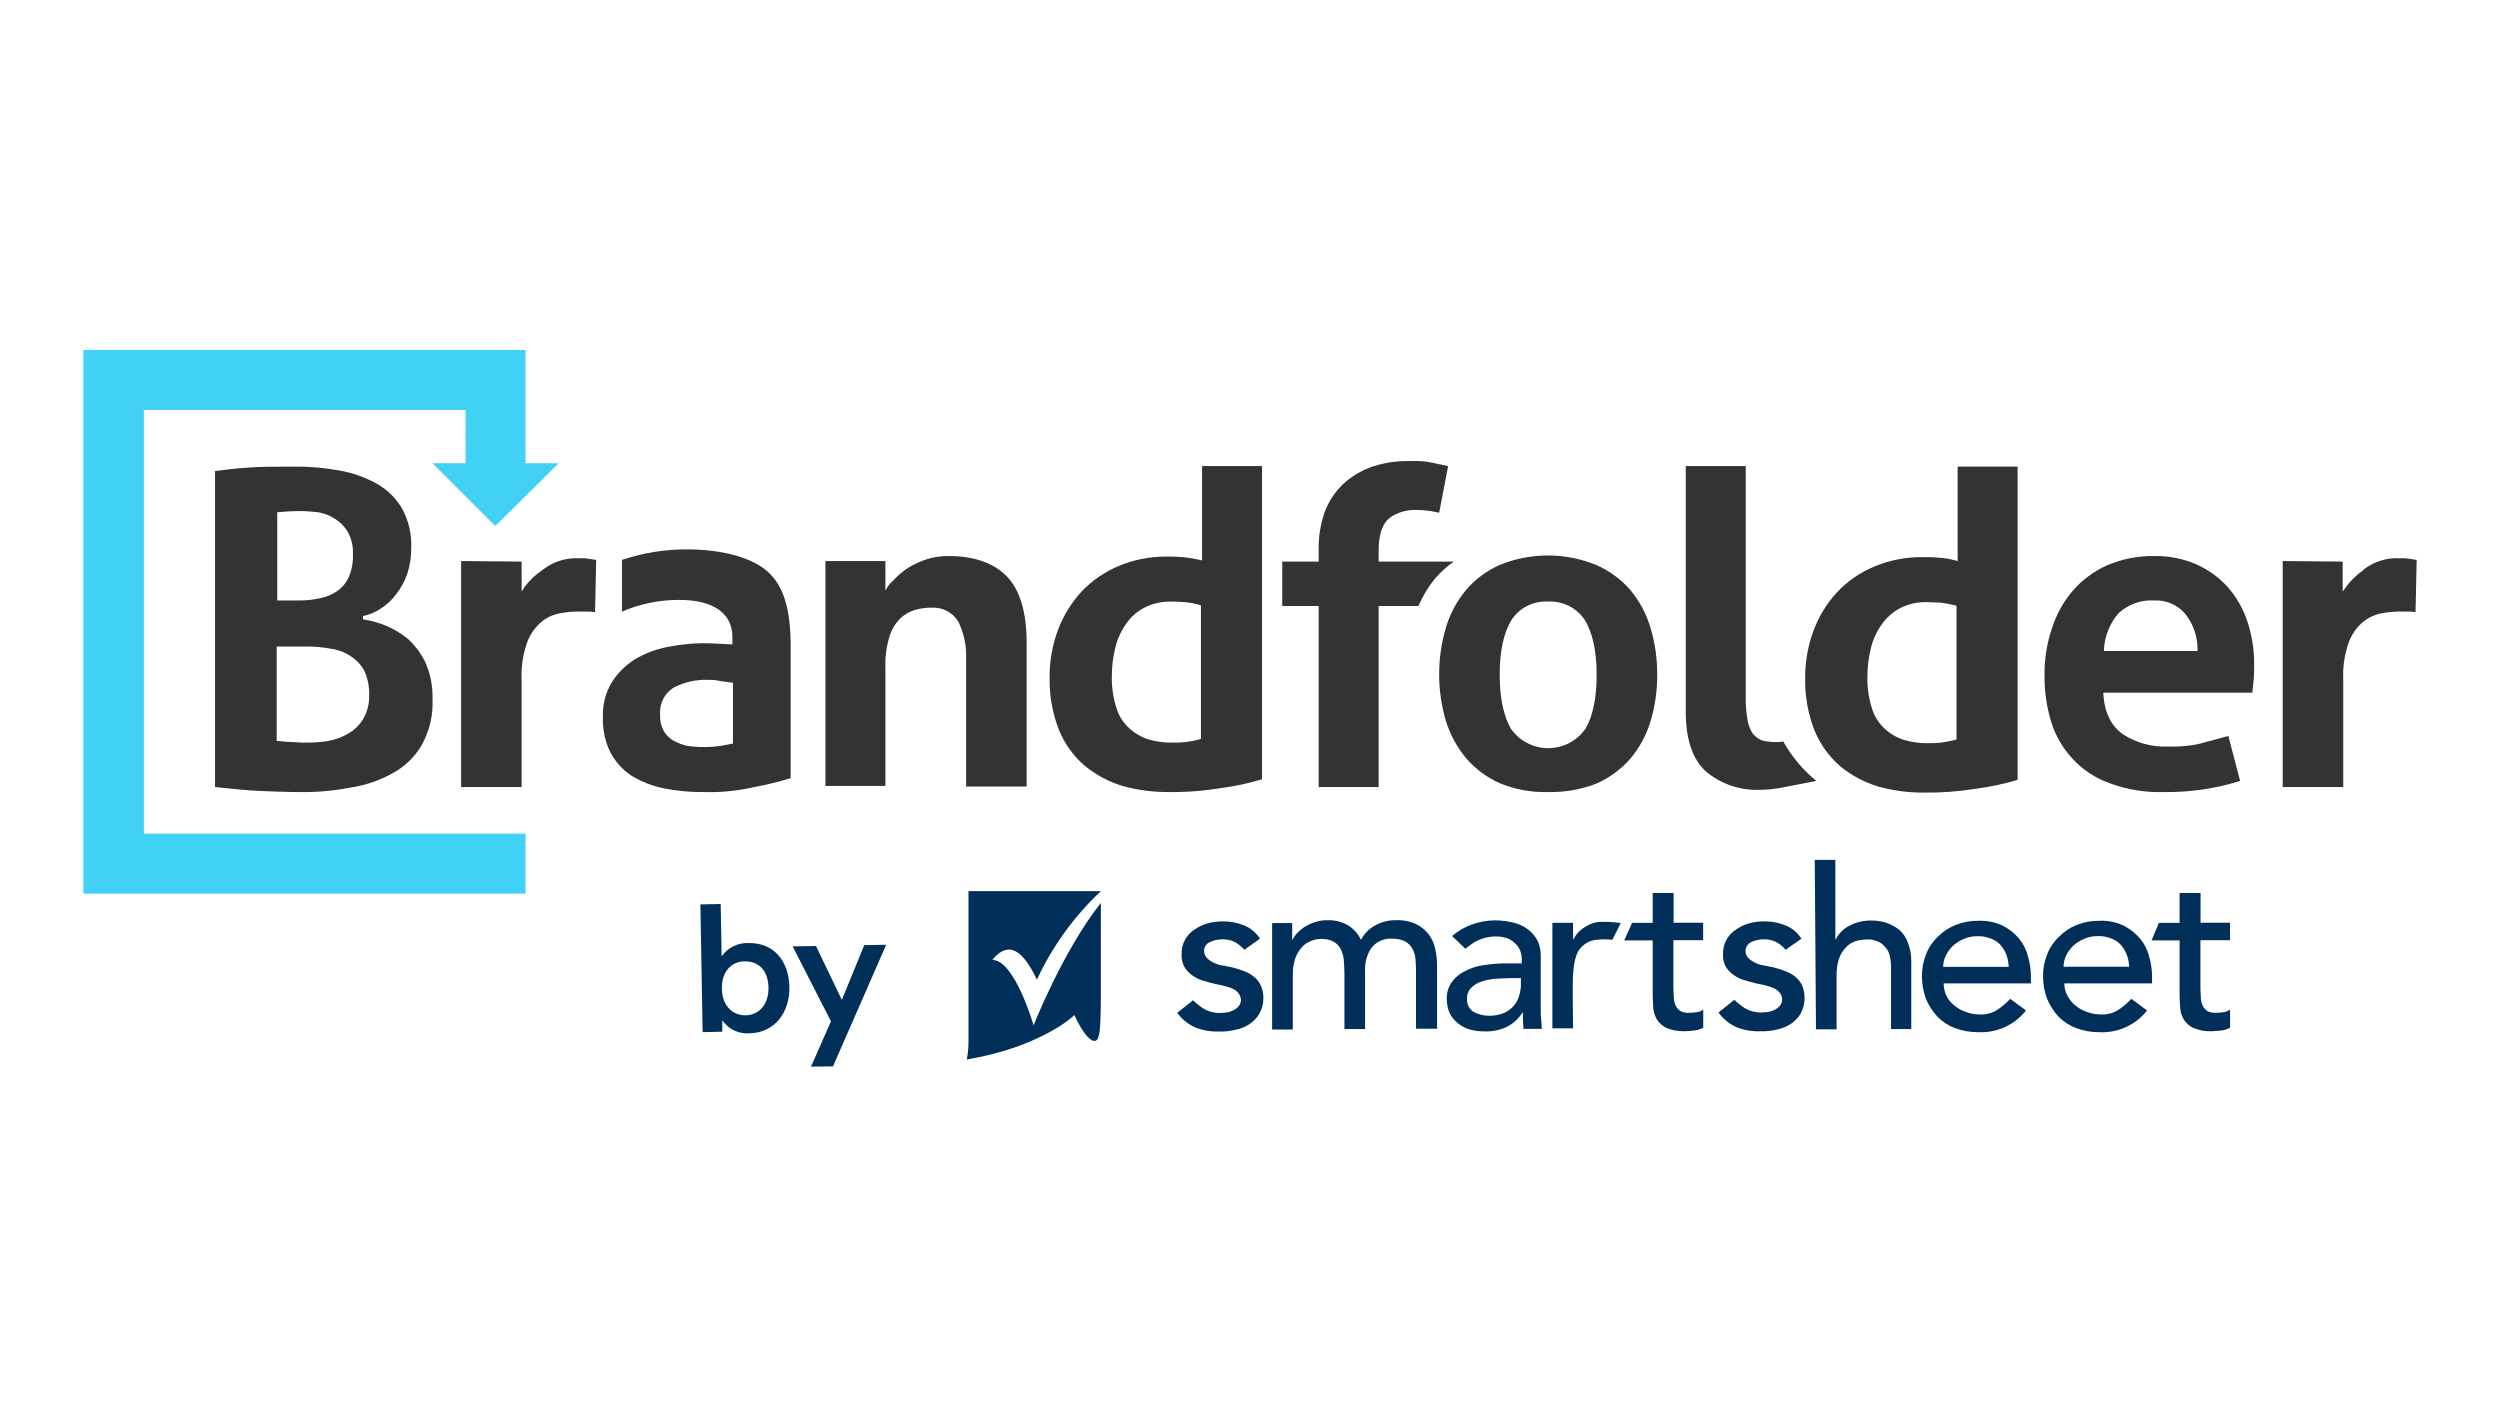 <svg width="150" height="85" viewBox="0 0 150 85" fill="none" xmlns="http://www.w3.org/2000/svg">
<g clip-path="url(#clip0_2118_411)">
<path fill-rule="evenodd" clip-rule="evenodd" d="M136.963 47.257V33.662L140.561 33.695V35.494L140.729 35.261C141.015 34.861 141.368 34.512 141.772 34.228L141.873 34.128C142.472 33.683 143.21 33.459 143.958 33.495H144.16C144.295 33.491 144.43 33.502 144.563 33.529L145 33.595L144.933 36.727C144.744 36.699 144.553 36.687 144.361 36.694H143.958C143.608 36.697 143.259 36.731 142.915 36.794C142.51 36.869 142.129 37.04 141.806 37.294C141.41 37.622 141.109 38.047 140.931 38.526C140.671 39.253 140.557 40.023 140.595 40.792V47.223H136.963V47.257Z" fill="#343333"/>
<path fill-rule="evenodd" clip-rule="evenodd" d="M17.98 47.523C17.173 47.523 16.366 47.49 15.559 47.456C14.752 47.423 13.911 47.323 12.902 47.223V28.264C13.474 28.197 14.113 28.097 14.786 28.064C15.525 27.997 16.467 27.997 17.61 27.997C18.535 27.986 19.459 28.064 20.368 28.23C21.159 28.369 21.921 28.64 22.621 29.03C23.251 29.388 23.774 29.905 24.135 30.53C24.52 31.246 24.706 32.051 24.673 32.862C24.682 33.393 24.602 33.922 24.437 34.428C24.282 34.872 24.055 35.289 23.765 35.661C23.511 36.008 23.191 36.303 22.823 36.527C22.509 36.741 22.154 36.889 21.781 36.961V37.16C22.241 37.233 22.692 37.356 23.126 37.527C23.625 37.735 24.09 38.016 24.505 38.36C24.941 38.767 25.295 39.254 25.547 39.793C25.832 40.467 25.97 41.194 25.951 41.925C25.999 42.888 25.778 43.845 25.312 44.691C24.898 45.406 24.293 45.994 23.563 46.39C22.772 46.832 21.905 47.126 21.007 47.257C20.011 47.452 18.996 47.541 17.98 47.523ZM16.602 44.458H16.703C16.992 44.499 17.284 44.521 17.577 44.524C17.879 44.552 18.182 44.563 18.485 44.557C18.89 44.555 19.295 44.521 19.695 44.458C20.111 44.384 20.509 44.237 20.873 44.024C21.245 43.817 21.557 43.519 21.781 43.158C22.041 42.714 22.169 42.206 22.151 41.692C22.162 41.212 22.07 40.735 21.881 40.292C21.697 39.928 21.418 39.618 21.074 39.393C20.714 39.145 20.299 38.985 19.864 38.926C19.354 38.828 18.836 38.783 18.317 38.793H16.602V44.458ZM17.98 30.663C17.554 30.664 17.127 30.686 16.703 30.73H16.635V36.028H17.913C18.343 36.034 18.772 35.99 19.191 35.894C19.566 35.826 19.922 35.678 20.234 35.461C20.546 35.243 20.791 34.943 20.94 34.595C21.117 34.161 21.197 33.696 21.175 33.229C21.195 32.776 21.09 32.327 20.873 31.929C20.688 31.602 20.421 31.326 20.099 31.129C19.785 30.923 19.429 30.787 19.057 30.73C18.72 30.696 18.317 30.663 17.98 30.663Z" fill="#343333"/>
<path fill-rule="evenodd" clip-rule="evenodd" d="M27.666 47.257V33.662L31.298 33.695V35.494L31.466 35.228C31.753 34.838 32.106 34.499 32.509 34.228L32.643 34.128C33.242 33.683 33.98 33.459 34.728 33.495H34.93C35.065 33.491 35.201 33.502 35.334 33.529L35.771 33.595L35.703 36.727C35.503 36.7 35.3 36.689 35.098 36.694H34.661C34.311 36.697 33.962 36.731 33.618 36.794C33.211 36.862 32.829 37.035 32.509 37.294C32.114 37.622 31.812 38.047 31.634 38.526C31.374 39.253 31.26 40.023 31.298 40.792V47.223H27.666V47.257Z" fill="#343333"/>
<path fill-rule="evenodd" clip-rule="evenodd" d="M42.262 47.523C41.427 47.536 40.592 47.458 39.774 47.29C39.096 47.143 38.448 46.884 37.857 46.523C37.332 46.166 36.905 45.685 36.613 45.124C36.297 44.47 36.146 43.749 36.175 43.025C36.144 42.288 36.331 41.558 36.714 40.926C37.067 40.376 37.537 39.909 38.092 39.559C38.684 39.208 39.332 38.959 40.009 38.826C40.706 38.683 41.416 38.605 42.128 38.593C42.632 38.593 43.204 38.627 43.843 38.66H43.944V38.227C43.944 36.794 42.8 35.994 40.749 35.994C39.569 35.991 38.401 36.229 37.319 36.694V33.595C38.575 33.172 39.893 32.958 41.22 32.962C43.406 32.962 45.289 33.495 46.197 34.428C47.038 35.261 47.441 36.627 47.441 38.793V46.69C46.724 46.911 45.994 47.089 45.255 47.223C44.275 47.452 43.269 47.553 42.262 47.523ZM42.531 40.792C41.796 40.757 41.064 40.919 40.413 41.259C40.145 41.429 39.929 41.667 39.787 41.948C39.645 42.23 39.582 42.544 39.606 42.858C39.584 43.258 39.69 43.654 39.908 43.991C40.097 44.245 40.353 44.441 40.648 44.557C40.934 44.69 41.242 44.769 41.556 44.791C41.836 44.817 42.116 44.828 42.397 44.824C42.667 44.818 42.937 44.796 43.204 44.758C43.473 44.724 43.708 44.657 43.91 44.624H43.977V40.959H43.91C43.708 40.926 43.473 40.892 43.204 40.859C42.984 40.807 42.758 40.785 42.531 40.792Z" fill="#343333"/>
<path fill-rule="evenodd" clip-rule="evenodd" d="M57.966 47.223V39.559C58.003 38.777 57.841 37.998 57.496 37.294C57.33 37.021 57.091 36.8 56.806 36.653C56.522 36.506 56.202 36.439 55.881 36.461C55.551 36.458 55.223 36.503 54.906 36.594C54.563 36.693 54.25 36.876 53.998 37.127C53.694 37.434 53.474 37.812 53.359 38.227C53.181 38.821 53.101 39.44 53.124 40.059V47.157H49.525V33.662H53.124V35.428L53.292 35.161C53.342 35.071 53.411 34.991 53.494 34.928L53.662 34.761C53.91 34.493 54.193 34.258 54.503 34.062C54.841 33.855 55.202 33.688 55.579 33.562C56.013 33.423 56.468 33.355 56.924 33.362C58.471 33.362 59.648 33.795 60.421 34.595C61.195 35.394 61.598 36.761 61.598 38.526V47.19H57.966V47.223Z" fill="#343333"/>
<path fill-rule="evenodd" clip-rule="evenodd" d="M70.039 47.523C69.129 47.523 68.224 47.399 67.348 47.157C66.526 46.906 65.76 46.498 65.095 45.957C64.418 45.376 63.888 44.646 63.548 43.825C63.148 42.806 62.953 41.719 62.977 40.626C62.971 39.659 63.142 38.7 63.481 37.794C63.797 36.944 64.277 36.163 64.893 35.494C65.518 34.837 66.274 34.315 67.113 33.962C68.028 33.579 69.012 33.386 70.005 33.395C70.308 33.395 70.61 33.395 71.014 33.428C71.342 33.465 71.668 33.521 71.989 33.595L72.124 33.628V27.964H75.722V46.757C74.909 47.001 74.076 47.179 73.234 47.29C72.178 47.462 71.109 47.54 70.039 47.523ZM70.24 36.094C69.691 36.085 69.148 36.211 68.66 36.461C68.208 36.692 67.825 37.037 67.55 37.46C67.244 37.892 67.027 38.378 66.911 38.893C66.776 39.45 66.708 40.02 66.709 40.592C66.699 41.225 66.79 41.854 66.978 42.458C67.118 42.932 67.385 43.358 67.752 43.691C68.079 43.994 68.469 44.222 68.895 44.358C69.353 44.494 69.829 44.561 70.308 44.557C70.588 44.564 70.869 44.553 71.148 44.524C71.433 44.491 71.714 44.436 71.989 44.358L72.056 44.324V36.327L71.989 36.294C71.703 36.216 71.41 36.16 71.115 36.127C70.879 36.127 70.61 36.094 70.24 36.094Z" fill="#343333"/>
<path fill-rule="evenodd" clip-rule="evenodd" d="M79.12 47.223V36.361H76.934V33.695H79.12V32.929C79.111 32.169 79.236 31.413 79.489 30.696C79.727 30.082 80.094 29.526 80.566 29.064C81.052 28.613 81.624 28.262 82.247 28.031C82.949 27.785 83.689 27.661 84.433 27.664H84.736C85.085 27.65 85.434 27.672 85.778 27.731L86.888 27.964L86.35 30.763L85.845 30.663C85.556 30.619 85.264 30.596 84.971 30.596C84.407 30.577 83.852 30.741 83.391 31.063C82.953 31.396 82.718 32.062 82.718 33.029V33.695H87.224C86.816 33.984 86.444 34.319 86.115 34.695C85.701 35.2 85.361 35.761 85.106 36.361H82.718V47.223H79.12Z" fill="#343333"/>
<path fill-rule="evenodd" clip-rule="evenodd" d="M92.874 47.523C91.882 47.552 90.896 47.37 89.982 46.99C89.205 46.645 88.515 46.133 87.964 45.49C87.418 44.831 87.006 44.073 86.753 43.258C86.215 41.43 86.215 39.488 86.753 37.66C86.999 36.832 87.411 36.061 87.964 35.394C88.515 34.752 89.205 34.24 89.982 33.895C91.834 33.14 93.913 33.14 95.766 33.895C96.553 34.239 97.254 34.751 97.817 35.394C98.371 36.061 98.782 36.832 99.028 37.66C99.303 38.579 99.439 39.534 99.431 40.492C99.439 41.44 99.303 42.384 99.028 43.291C98.782 44.109 98.37 44.869 97.817 45.524C97.254 46.167 96.553 46.68 95.766 47.023C94.844 47.376 93.862 47.546 92.874 47.523ZM92.874 36.094C92.431 36.069 91.991 36.164 91.599 36.37C91.208 36.575 90.881 36.883 90.654 37.26C90.217 37.993 89.982 39.093 89.982 40.492C89.982 41.892 90.217 42.958 90.654 43.724C90.904 44.084 91.237 44.378 91.627 44.581C92.017 44.784 92.45 44.89 92.891 44.89C93.331 44.89 93.764 44.784 94.154 44.581C94.544 44.378 94.877 44.084 95.127 43.724C95.564 42.992 95.799 41.892 95.799 40.492C95.799 39.093 95.564 38.027 95.127 37.26C94.893 36.883 94.559 36.575 94.163 36.369C93.766 36.164 93.321 36.069 92.874 36.094Z" fill="#343333"/>
<path fill-rule="evenodd" clip-rule="evenodd" d="M105.619 47.39C104.431 47.442 103.267 47.05 102.357 46.29C101.55 45.557 101.146 44.358 101.146 42.692V27.964H104.745V41.825C104.735 42.272 104.769 42.718 104.846 43.158C104.888 43.453 104.991 43.737 105.148 43.991C105.292 44.188 105.491 44.339 105.72 44.424C105.994 44.496 106.277 44.53 106.561 44.524C106.707 44.529 106.854 44.517 106.998 44.491C107.503 45.396 108.177 46.199 108.982 46.857L106.729 47.29C106.362 47.35 105.991 47.384 105.619 47.39Z" fill="#343333"/>
<path fill-rule="evenodd" clip-rule="evenodd" d="M115.373 47.556C114.464 47.556 113.559 47.433 112.683 47.19C111.86 46.939 111.095 46.532 110.43 45.99C109.753 45.409 109.223 44.679 108.883 43.858C108.479 42.84 108.284 41.752 108.311 40.659C108.306 39.693 108.477 38.733 108.815 37.827C109.132 36.977 109.611 36.196 110.228 35.528C110.853 34.87 111.608 34.348 112.447 33.995C113.362 33.612 114.347 33.42 115.34 33.428C115.676 33.428 116.012 33.428 116.348 33.462C116.679 33.482 117.006 33.538 117.324 33.628L117.458 33.662V27.997H121.057V46.79C120.243 47.035 119.411 47.213 118.568 47.323C117.512 47.494 116.443 47.572 115.373 47.556ZM115.575 36.127C115.026 36.118 114.483 36.244 113.994 36.494C113.549 36.734 113.169 37.077 112.885 37.494C112.578 37.925 112.361 38.412 112.246 38.926C112.11 39.483 112.043 40.053 112.044 40.626C112.034 41.258 112.125 41.888 112.313 42.492C112.452 42.965 112.72 43.391 113.086 43.724C113.413 44.028 113.804 44.255 114.23 44.391C114.688 44.527 115.164 44.595 115.642 44.591C115.923 44.597 116.204 44.586 116.483 44.557C116.718 44.524 117.021 44.458 117.324 44.391L117.391 44.358V36.361L117.324 36.327C117.037 36.252 116.744 36.196 116.449 36.161C116.214 36.161 115.911 36.127 115.575 36.127Z" fill="#343333"/>
<path fill-rule="evenodd" clip-rule="evenodd" d="M129.834 47.523C128.722 47.559 127.613 47.378 126.572 46.99C125.722 46.69 124.959 46.186 124.352 45.524C123.767 44.894 123.33 44.142 123.074 43.325C122.799 42.417 122.663 41.474 122.671 40.526C122.657 39.575 122.805 38.629 123.108 37.727C123.365 36.897 123.788 36.126 124.352 35.461C124.914 34.807 125.615 34.284 126.404 33.928C127.305 33.539 128.279 33.346 129.262 33.362C130.129 33.347 130.99 33.517 131.784 33.862C132.502 34.18 133.144 34.646 133.668 35.228C134.196 35.831 134.596 36.534 134.845 37.294C135.117 38.122 135.254 38.988 135.248 39.859C135.248 40.193 135.248 40.526 135.215 40.859C135.181 41.192 135.147 41.392 135.147 41.559H126.202V41.659C126.269 42.758 126.673 43.558 127.379 44.058C128.186 44.581 129.14 44.837 130.103 44.791C130.735 44.815 131.368 44.759 131.986 44.624L133.701 44.158L134.407 46.857C132.929 47.319 131.385 47.544 129.834 47.523ZM129.229 36.028C128.841 36.007 128.454 36.064 128.09 36.196C127.726 36.328 127.393 36.531 127.11 36.794C126.59 37.403 126.283 38.163 126.235 38.96V39.06H131.852V38.96C131.855 38.187 131.594 37.435 131.112 36.827C130.882 36.559 130.592 36.347 130.265 36.208C129.938 36.069 129.583 36.008 129.229 36.028Z" fill="#343333"/>
<path d="M25.951 27.797H27.935V26.165H31.534V27.797H33.518L29.718 31.563L25.951 27.797Z" fill="#40D1F5"/>
<path d="M5 53.621V21H31.534V26.198H27.935V24.599H8.632V50.022H31.534V53.621H5Z" fill="#40D1F5"/>
<path d="M74.663 56.986C74.507 56.809 74.323 56.657 74.118 56.536C73.878 56.409 73.607 56.348 73.335 56.36C73.068 56.36 72.804 56.42 72.565 56.536C72.466 56.584 72.384 56.66 72.328 56.753C72.272 56.847 72.244 56.954 72.248 57.063C72.247 57.148 72.264 57.232 72.299 57.31C72.334 57.388 72.385 57.457 72.45 57.513C72.576 57.63 72.721 57.724 72.881 57.789C73.052 57.868 73.234 57.919 73.422 57.939L73.916 58.039C74.171 58.1 74.42 58.179 74.663 58.276C74.884 58.358 75.089 58.477 75.268 58.629C75.437 58.771 75.57 58.95 75.659 59.152C75.765 59.393 75.814 59.655 75.8 59.918C75.803 60.239 75.72 60.554 75.558 60.831C75.407 61.083 75.2 61.297 74.952 61.458C74.695 61.624 74.407 61.738 74.105 61.791C73.792 61.869 73.469 61.903 73.146 61.891C72.663 61.908 72.181 61.828 71.731 61.654C71.29 61.461 70.91 61.153 70.631 60.765L71.586 60.018C71.79 60.217 72.016 60.394 72.258 60.545C72.533 60.696 72.842 60.777 73.156 60.781C73.308 60.781 73.473 60.755 73.624 60.745C73.773 60.718 73.918 60.667 74.051 60.595C74.165 60.532 74.265 60.445 74.344 60.341C74.413 60.243 74.453 60.128 74.458 60.008C74.454 59.842 74.391 59.683 74.28 59.558C74.165 59.434 74.022 59.339 73.863 59.282C73.7 59.217 73.531 59.166 73.358 59.132L72.891 59.032C72.612 58.969 72.383 58.895 72.117 58.819C71.889 58.746 71.676 58.634 71.488 58.486C71.308 58.351 71.158 58.181 71.048 57.986C70.928 57.75 70.876 57.486 70.897 57.223C70.888 56.924 70.963 56.629 71.112 56.37C71.245 56.124 71.441 55.917 71.68 55.77C71.924 55.598 72.198 55.47 72.487 55.393C72.781 55.32 73.082 55.283 73.385 55.283C73.814 55.279 74.239 55.359 74.636 55.52C75.034 55.678 75.371 55.959 75.598 56.32L74.663 56.986Z" fill="#003059"/>
<path d="M76.368 55.383H77.532V56.383H77.556C77.608 56.261 77.681 56.148 77.771 56.05C77.902 55.908 78.046 55.778 78.201 55.663C78.398 55.533 78.61 55.427 78.834 55.35C79.091 55.254 79.365 55.208 79.641 55.213C80.064 55.199 80.483 55.298 80.855 55.5C81.205 55.713 81.485 56.022 81.662 56.39C81.857 56.005 82.172 55.693 82.56 55.5C82.921 55.306 83.326 55.208 83.737 55.213C84.163 55.191 84.587 55.272 84.974 55.45C85.277 55.602 85.541 55.821 85.744 56.09C85.935 56.355 86.065 56.659 86.124 56.979C86.196 57.325 86.23 57.676 86.225 58.029V61.724H84.961V58.176C84.961 57.939 84.937 57.712 84.924 57.476C84.898 57.268 84.829 57.067 84.722 56.886C84.618 56.713 84.47 56.57 84.292 56.473C84.067 56.368 83.82 56.317 83.572 56.323C83.33 56.299 83.087 56.337 82.863 56.431C82.64 56.525 82.444 56.674 82.294 56.863C82.017 57.268 81.881 57.751 81.904 58.239V61.744H80.666V58.412C80.666 58.136 80.639 57.849 80.626 57.572C80.599 57.34 80.53 57.115 80.424 56.906C80.322 56.73 80.173 56.584 79.994 56.486C79.77 56.379 79.523 56.328 79.274 56.336C79.051 56.333 78.831 56.38 78.628 56.473C78.416 56.553 78.229 56.687 78.087 56.863C77.916 57.057 77.787 57.284 77.707 57.529C77.612 57.833 77.565 58.15 77.569 58.469V61.774H76.328V55.397H76.355L76.368 55.383Z" fill="#003059"/>
<path d="M87.124 56.16C87.481 55.853 87.893 55.616 88.338 55.46C88.78 55.306 89.245 55.224 89.713 55.22C90.133 55.223 90.551 55.283 90.954 55.397C91.266 55.49 91.554 55.648 91.799 55.86C92.008 56.045 92.177 56.272 92.293 56.526C92.394 56.782 92.445 57.054 92.444 57.329V60.571C92.439 60.781 92.448 60.99 92.471 61.198C92.495 61.398 92.495 61.574 92.508 61.734H91.408C91.382 61.421 91.371 61.098 91.371 60.758H91.344C91.107 61.137 90.766 61.442 90.359 61.634C89.951 61.816 89.505 61.902 89.058 61.884C88.767 61.885 88.478 61.848 88.197 61.774C87.934 61.697 87.69 61.569 87.477 61.398C87.27 61.237 87.102 61.032 86.986 60.798C86.87 60.541 86.81 60.263 86.808 59.982C86.785 59.618 86.883 59.258 87.087 58.955C87.282 58.671 87.547 58.442 87.857 58.289C88.21 58.097 88.595 57.97 88.994 57.912C89.453 57.839 89.918 57.802 90.383 57.802H91.308V57.526C91.306 57.358 91.272 57.191 91.207 57.036C91.146 56.873 91.046 56.727 90.914 56.613C90.782 56.477 90.623 56.371 90.447 56.3C90.23 56.225 90.003 56.187 89.774 56.186C89.561 56.186 89.349 56.211 89.142 56.26C88.972 56.301 88.807 56.36 88.651 56.436C88.509 56.496 88.376 56.576 88.257 56.673L87.921 56.926L87.124 56.16ZM90.611 58.689C90.322 58.689 90.006 58.715 89.713 58.729C89.424 58.748 89.139 58.807 88.866 58.902C88.635 58.975 88.427 59.104 88.261 59.279C88.18 59.361 88.117 59.46 88.076 59.567C88.035 59.675 88.017 59.79 88.022 59.905C88.007 60.059 88.034 60.215 88.101 60.355C88.167 60.496 88.27 60.617 88.398 60.705C88.707 60.874 89.055 60.957 89.407 60.944C89.702 60.943 89.994 60.883 90.265 60.768C90.483 60.667 90.676 60.522 90.833 60.341C90.978 60.164 91.085 59.96 91.149 59.742C91.215 59.535 91.25 59.319 91.254 59.102V58.689H90.611Z" fill="#003059"/>
<path d="M107.14 56.986C106.986 56.808 106.803 56.656 106.599 56.536C106.358 56.41 106.088 56.349 105.815 56.36C105.548 56.36 105.285 56.42 105.045 56.536C104.96 56.583 104.887 56.648 104.833 56.728C104.779 56.808 104.745 56.9 104.734 56.995C104.723 57.091 104.735 57.188 104.769 57.278C104.803 57.367 104.859 57.448 104.931 57.513C105.06 57.625 105.205 57.718 105.361 57.789C105.532 57.868 105.715 57.919 105.903 57.939L106.397 58.039C106.65 58.099 106.899 58.178 107.14 58.276C107.362 58.357 107.568 58.477 107.749 58.629C107.916 58.772 108.05 58.951 108.139 59.152C108.244 59.42 108.29 59.708 108.272 59.996C108.255 60.283 108.175 60.564 108.038 60.818C107.887 61.07 107.68 61.284 107.433 61.444C107.176 61.611 106.888 61.724 106.585 61.778C106.272 61.856 105.949 61.889 105.627 61.877C105.144 61.895 104.662 61.815 104.211 61.641C103.771 61.447 103.391 61.14 103.111 60.751L104.06 59.988C104.264 60.187 104.489 60.364 104.732 60.515C105.007 60.666 105.316 60.747 105.63 60.751C105.782 60.751 105.943 60.725 106.098 60.715C106.247 60.688 106.391 60.637 106.525 60.565C106.639 60.502 106.739 60.415 106.817 60.311C106.887 60.214 106.927 60.098 106.932 59.978C106.928 59.812 106.865 59.653 106.753 59.528C106.639 59.404 106.496 59.309 106.336 59.252C106.173 59.187 106.004 59.136 105.832 59.102L105.365 59.002C105.085 58.939 104.857 58.865 104.591 58.789C104.362 58.716 104.148 58.603 103.959 58.456C103.789 58.327 103.645 58.168 103.535 57.986C103.415 57.75 103.363 57.486 103.384 57.223C103.376 56.934 103.444 56.648 103.582 56.394C103.719 56.139 103.921 55.924 104.167 55.77C104.412 55.598 104.685 55.47 104.974 55.393C105.267 55.314 105.569 55.277 105.872 55.283C106.301 55.279 106.726 55.36 107.123 55.52C107.522 55.678 107.859 55.959 108.085 56.32L107.14 56.986Z" fill="#003059"/>
<path d="M108.885 51.592H110.122V56.36H110.149C110.322 56.009 110.605 55.724 110.956 55.547C111.37 55.329 111.833 55.221 112.302 55.233C112.607 55.229 112.91 55.277 113.199 55.373C113.477 55.473 113.737 55.616 113.97 55.797C114.2 56.006 114.373 56.27 114.474 56.563C114.61 56.91 114.678 57.28 114.676 57.653V61.744H113.462V57.986C113.46 57.727 113.423 57.471 113.351 57.223C113.285 57.03 113.169 56.858 113.014 56.723C112.89 56.587 112.727 56.49 112.547 56.446C112.374 56.38 112.187 56.353 112.002 56.37C111.762 56.37 111.524 56.408 111.296 56.483C111.076 56.562 110.88 56.696 110.728 56.873C110.549 57.064 110.415 57.291 110.334 57.539C110.238 57.848 110.192 58.169 110.196 58.492V61.758H108.959L108.885 51.592Z" fill="#003059"/>
<path d="M116.619 59.002C116.62 59.267 116.681 59.529 116.798 59.768C116.914 59.998 117.082 60.199 117.289 60.355C117.5 60.522 117.74 60.65 117.998 60.731C118.261 60.825 118.539 60.872 118.819 60.868C119.175 60.882 119.528 60.786 119.828 60.595C120.116 60.406 120.379 60.182 120.611 59.928L121.56 60.628C121.221 61.059 120.782 61.403 120.28 61.63C119.778 61.856 119.228 61.96 118.677 61.931C118.202 61.934 117.73 61.849 117.285 61.681C116.883 61.529 116.521 61.289 116.226 60.978C115.938 60.667 115.71 60.307 115.553 59.915C115.398 59.487 115.317 59.037 115.315 58.582C115.312 58.126 115.397 57.673 115.567 57.249C115.72 56.851 115.963 56.492 116.276 56.2C116.575 55.894 116.936 55.654 117.336 55.497C117.764 55.328 118.22 55.243 118.681 55.247C119.186 55.223 119.689 55.322 120.147 55.533C120.528 55.72 120.865 55.984 121.136 56.31C121.395 56.62 121.58 56.984 121.677 57.376C121.793 57.767 121.853 58.172 121.855 58.579V59.002H116.619ZM120.524 58.026C120.515 57.775 120.469 57.527 120.386 57.289C120.305 57.073 120.185 56.874 120.033 56.7C119.87 56.523 119.665 56.389 119.438 56.31C119.177 56.207 118.897 56.16 118.617 56.173C118.333 56.174 118.052 56.234 117.793 56.35C117.556 56.453 117.338 56.596 117.151 56.773C116.975 56.946 116.833 57.151 116.734 57.376C116.639 57.575 116.591 57.792 116.592 58.012H120.524V58.026Z" fill="#003059"/>
<path d="M123.86 59.002C123.857 59.271 123.927 59.535 124.062 59.768C124.181 59.998 124.35 60.198 124.556 60.355C124.767 60.522 125.006 60.649 125.262 60.731C125.527 60.825 125.806 60.871 126.086 60.868C126.443 60.883 126.796 60.787 127.095 60.595C127.385 60.407 127.648 60.183 127.879 59.928L128.827 60.628C128.489 61.059 128.051 61.403 127.549 61.63C127.048 61.856 126.499 61.96 125.949 61.931C125.473 61.934 125.001 61.85 124.556 61.681C124.153 61.528 123.79 61.288 123.494 60.978C123.207 60.666 122.979 60.306 122.821 59.915C122.666 59.487 122.585 59.037 122.582 58.582C122.578 58.126 122.663 57.673 122.834 57.249C122.988 56.851 123.23 56.492 123.544 56.2C123.843 55.894 124.204 55.654 124.603 55.497C125.031 55.328 125.488 55.243 125.949 55.247C126.453 55.223 126.957 55.322 127.415 55.533C127.79 55.728 128.124 55.991 128.4 56.31C128.661 56.62 128.847 56.984 128.945 57.376C129.061 57.767 129.121 58.172 129.123 58.579V59.002H123.86ZM127.748 58.026C127.746 57.538 127.571 57.066 127.253 56.693C127.091 56.516 126.886 56.382 126.658 56.303C126.398 56.2 126.118 56.153 125.838 56.166C125.554 56.167 125.275 56.227 125.017 56.343C124.779 56.447 124.561 56.59 124.371 56.766C124.197 56.94 124.055 57.145 123.954 57.369C123.86 57.568 123.812 57.786 123.816 58.006H127.748V58.026Z" fill="#003059"/>
<path d="M97.245 55.383C96.869 55.329 96.489 55.304 96.109 55.31C95.797 55.306 95.491 55.388 95.224 55.547C95.054 55.636 94.897 55.748 94.757 55.88C94.616 56.012 94.502 56.169 94.421 56.343H94.383V55.367H93.143V61.698H94.383C94.383 61.698 94.343 59.069 94.383 58.456C94.424 57.842 94.535 57.153 94.874 56.839C95.119 56.571 95.459 56.408 95.823 56.386C96.129 56.35 96.438 56.35 96.744 56.386L97.245 55.383Z" fill="#003059"/>
<path d="M101.809 60.731C101.657 60.756 101.505 60.768 101.351 60.768C101.164 60.784 100.975 60.745 100.81 60.655C100.69 60.569 100.594 60.454 100.531 60.321C100.467 60.175 100.433 60.018 100.43 59.858C100.43 59.682 100.403 59.505 100.403 59.332V56.413H102.189V55.363H100.416V53.581H99.162V55.373H97.924L97.457 56.423H99.162V59.728C99.162 59.978 99.189 60.255 99.199 60.505C99.224 60.739 99.297 60.966 99.414 61.171C99.553 61.388 99.75 61.562 99.983 61.674C100.33 61.819 100.705 61.887 101.082 61.874C101.261 61.874 101.439 61.847 101.627 61.834C101.827 61.816 102.02 61.757 102.195 61.661V60.571C102.086 60.662 101.951 60.718 101.809 60.731Z" fill="#003059"/>
<path d="M133.429 60.731C133.279 60.756 133.127 60.768 132.975 60.768C132.786 60.784 132.596 60.745 132.43 60.655C132.31 60.569 132.214 60.454 132.151 60.321C132.088 60.175 132.054 60.017 132.05 59.858C132.05 59.682 132.026 59.505 132.026 59.332V56.413H133.802V55.363H132.033V53.581H130.775V55.373H129.534L129.094 56.423H130.775V59.728C130.775 59.978 130.799 60.255 130.812 60.505C130.834 60.74 130.907 60.967 131.027 61.171C131.165 61.389 131.362 61.563 131.596 61.674C131.943 61.82 132.319 61.888 132.695 61.874C132.87 61.874 133.049 61.847 133.237 61.834C133.436 61.816 133.63 61.757 133.805 61.661V60.571C133.695 60.654 133.565 60.709 133.429 60.731Z" fill="#003059"/>
<path d="M59.548 57.599C59.548 57.599 59.965 56.976 60.533 56.976C61.394 56.949 62.1 58.552 62.215 58.779C63.142 56.782 64.445 54.979 66.055 53.467H58.109V62.571C58.105 62.906 58.071 63.24 58.008 63.57C59.037 63.398 60.05 63.138 61.035 62.794C63.449 61.904 64.397 60.965 64.397 60.965L64.461 60.901L64.498 60.978C64.664 61.348 64.867 61.701 65.104 62.031C65.44 62.444 65.612 62.481 65.736 62.444C65.86 62.407 65.951 62.167 65.988 61.804C66.025 61.441 66.052 60.615 66.052 59.602V54.17C63.738 57.113 62.017 61.521 62.017 61.521C62.017 61.521 60.876 57.589 59.548 57.599Z" fill="#003059"/>
<path d="M42.158 61.928L42.023 54.264L43.241 54.24L43.298 57.383C43.477 57.124 43.719 56.915 44.002 56.775C44.285 56.635 44.6 56.569 44.916 56.583C46.476 56.556 47.337 57.716 47.364 59.228C47.391 60.741 46.483 61.971 44.969 61.997C44.652 62.023 44.334 61.964 44.047 61.827C43.76 61.69 43.516 61.48 43.338 61.218V61.904L42.158 61.928ZM44.684 57.682C43.893 57.682 43.295 58.289 43.312 59.315C43.328 60.341 43.95 60.931 44.741 60.918C45.531 60.904 46.126 60.281 46.109 59.252C46.093 58.222 45.511 57.669 44.684 57.682Z" fill="#003059"/>
<path d="M48.658 64L49.859 61.281L47.559 56.783L48.958 56.76L50.511 59.992L51.856 56.709L53.171 56.686L49.98 63.983L48.658 64Z" fill="#003059"/>
</g>
<defs>
<clipPath id="clip0_2118_411">
<rect width="140" height="43" fill="white" transform="translate(5 21)"/>
</clipPath>
</defs>
</svg>
